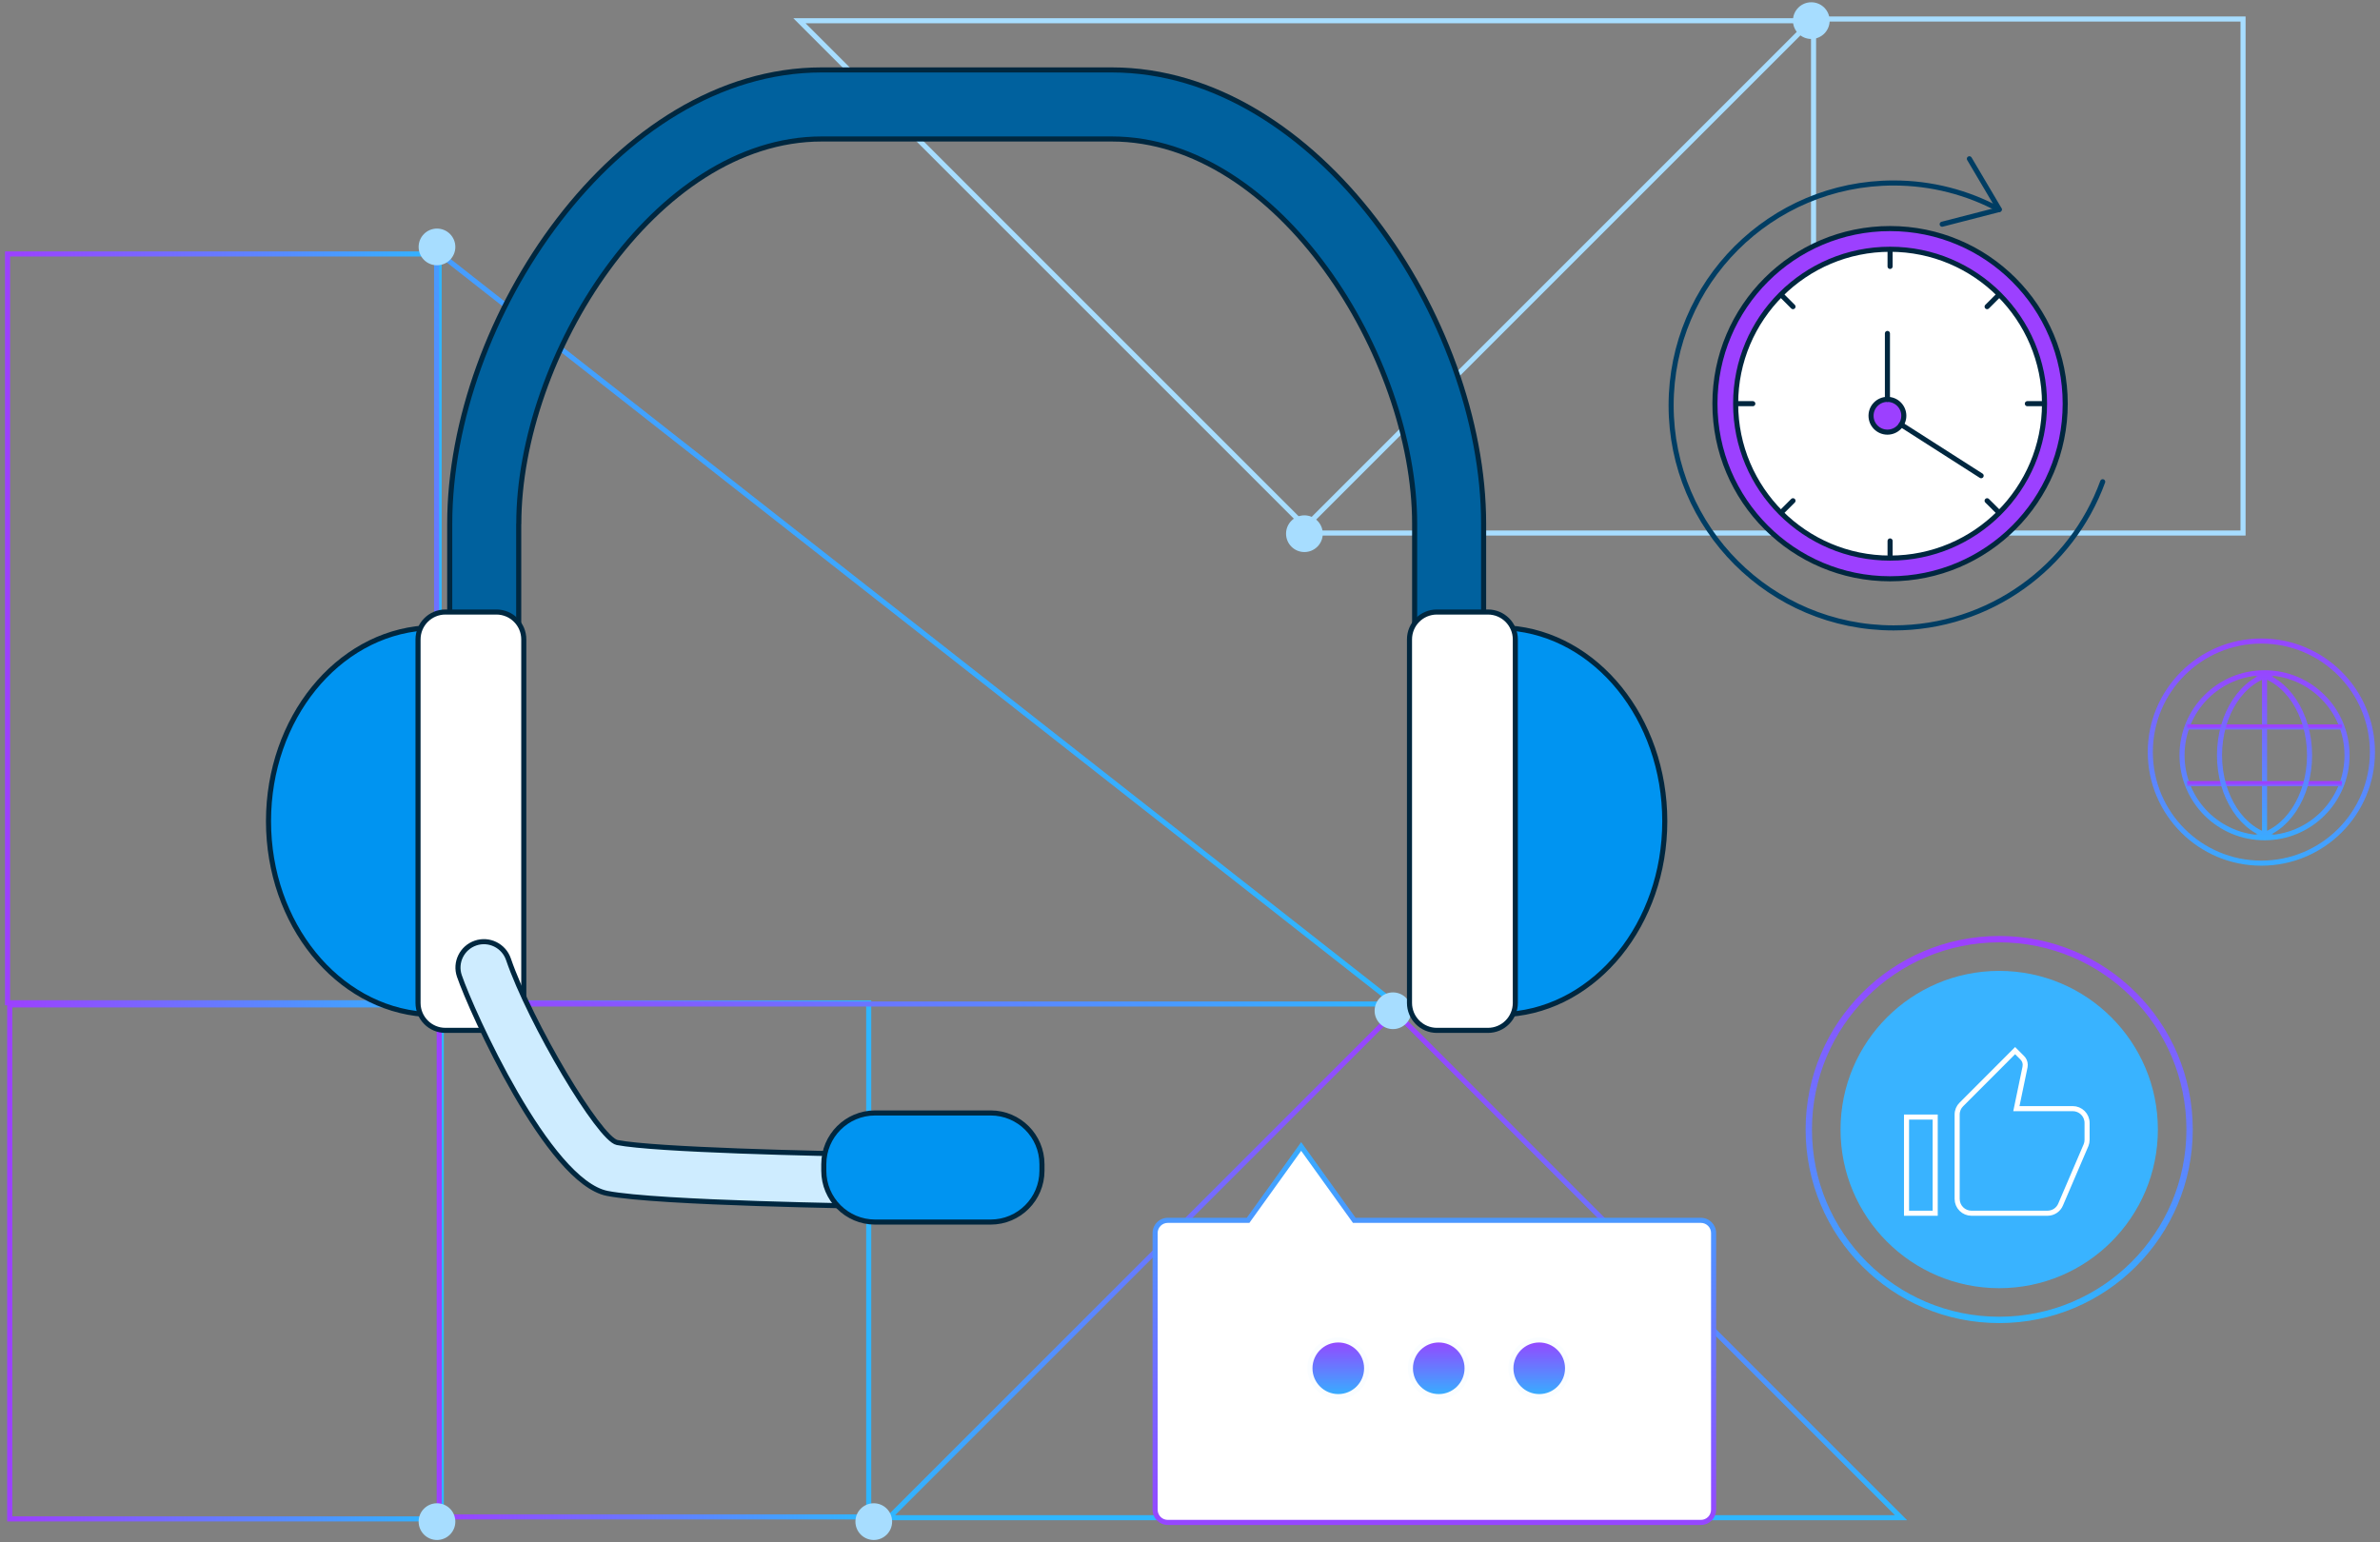 <svg xmlns="http://www.w3.org/2000/svg" width="375" height="243" viewBox="0 0 375 243" fill="none"><rect x="0" y="0" width="375" height="243" fill="#808080" stroke="none"/><path fill-rule="evenodd" clip-rule="evenodd" d="M1.531 239.36L1.531 158.36L69.531 158.36L69.531 239.36L1.531 239.36Z" stroke="url(#paint0_linear_205_9821)" stroke-width="0.8"></path><path fill-rule="evenodd" clip-rule="evenodd" d="M69.205 239.043L69.205 158.041L136.877 158.041L136.877 239.043L69.205 239.043Z" stroke="url(#paint1_linear_205_9821)" stroke-width="0.8"></path><path fill-rule="evenodd" clip-rule="evenodd" d="M1.191 158.021L1.191 40.021L69.191 40.021L69.191 158.021L1.191 158.021Z" stroke="url(#paint2_linear_205_9821)" stroke-width="0.8"></path><path fill-rule="evenodd" clip-rule="evenodd" d="M140.074 239.168L299.531 239.168L219.802 159.44L140.074 239.168Z" stroke="url(#paint3_linear_205_9821)" stroke-width="0.8"></path><path fill-rule="evenodd" clip-rule="evenodd" d="M219.88 158.218L68.792 39.591L68.791 158.218L219.88 158.218Z" stroke="url(#paint4_linear_205_9821)" stroke-width="0.8"></path><circle cx="219.48" cy="159.282" r="2.892" transform="rotate(-90 219.48 159.282)" fill="#A7DDFF"></circle><circle cx="68.853" cy="239.789" r="2.892" transform="rotate(-90 68.853 239.789)" fill="#A7DDFF"></circle><circle cx="68.853" cy="157.985" r="2.892" transform="rotate(-90 68.853 157.985)" fill="#A7DDFF"></circle><circle cx="68.853" cy="38.913" r="2.892" transform="rotate(-90 68.853 38.913)" fill="#A7DDFF"></circle><circle cx="137.674" cy="239.789" r="2.892" transform="rotate(-90 137.674 239.789)" fill="#A7DDFF"></circle><path fill-rule="evenodd" clip-rule="evenodd" d="M285.748 2.997L285.748 83.999L353.42 83.999L353.42 2.997L285.748 2.997Z" stroke="#A7DDFF" stroke-width="0.8"></path><path fill-rule="evenodd" clip-rule="evenodd" d="M125.963 3.269H285.419L205.691 82.997L125.963 3.269Z" stroke="#A7DDFF" stroke-width="0.8"></path><path d="M206.42 83.999L283.42 83.999" stroke="#A7DDFF" stroke-width="0.8"></path><circle cx="2.892" cy="2.892" r="2.892" transform="matrix(-4.37114e-08 1 1 4.37114e-08 282.502 0.358)" fill="#A7DDFF"></circle><circle cx="2.892" cy="2.892" r="2.892" transform="matrix(-4.37114e-08 1 1 4.37114e-08 282.502 81.212)" fill="#A7DDFF"></circle><circle cx="2.892" cy="2.892" r="2.892" transform="matrix(-4.37114e-08 1 1 4.37114e-08 202.635 81.212)" fill="#A7DDFF"></circle><path d="M331.307 75.916C326.403 89.358 313.502 98.948 298.362 98.948C279 98.948 263.307 83.254 263.307 63.892C263.307 44.529 279 28.836 298.362 28.836C304.375 28.836 310.036 30.351 314.982 33.017" stroke="#003D63" stroke-width="0.8" stroke-linecap="round" stroke-linejoin="round"></path><path d="M306.016 35.332L315.023 33.01L310.302 25.02" stroke="#003D63" stroke-width="0.8" stroke-linecap="round" stroke-linejoin="round"></path><path d="M325.401 63.614C325.401 78.852 313.044 91.209 297.806 91.209C282.568 91.209 270.211 78.852 270.211 63.614C270.211 48.376 282.568 36.02 297.806 36.02C313.044 36.02 325.401 48.376 325.401 63.614Z" fill="#9C40FF" stroke="#00273F" stroke-width="0.8" stroke-linecap="round" stroke-linejoin="round"></path><path d="M322.141 63.614C322.141 77.052 311.244 87.948 297.807 87.948C284.369 87.948 273.473 77.052 273.473 63.614C273.473 50.177 284.369 39.28 297.807 39.28C311.244 39.28 322.141 50.177 322.141 63.614Z" fill="white" stroke="#00273F" stroke-width="0.8" stroke-linecap="round" stroke-linejoin="round"></path><path d="M297.807 39.529V41.984" stroke="#00273F" stroke-width="0.8" stroke-linecap="round" stroke-linejoin="round"></path><path d="M297.807 85.244V87.706" stroke="#00273F" stroke-width="0.8" stroke-linecap="round" stroke-linejoin="round"></path><path d="M280.773 46.582L282.509 48.324" stroke="#00273F" stroke-width="0.8" stroke-linecap="round" stroke-linejoin="round"></path><path d="M313.096 78.912L314.838 80.647" stroke="#00273F" stroke-width="0.8" stroke-linecap="round" stroke-linejoin="round"></path><path d="M273.715 63.614H276.177" stroke="#00273F" stroke-width="0.8" stroke-linecap="round" stroke-linejoin="round"></path><path d="M319.436 63.614H321.891" stroke="#00273F" stroke-width="0.8" stroke-linecap="round" stroke-linejoin="round"></path><path d="M280.773 80.647L282.509 78.912" stroke="#00273F" stroke-width="0.8" stroke-linecap="round" stroke-linejoin="round"></path><path d="M313.096 48.324L314.838 46.582" stroke="#00273F" stroke-width="0.8" stroke-linecap="round" stroke-linejoin="round"></path><path d="M297.388 68.1C298.814 68.1 299.97 66.944 299.97 65.518C299.97 64.092 298.814 62.937 297.388 62.937C295.962 62.937 294.807 64.092 294.807 65.518C294.807 66.944 295.962 68.1 297.388 68.1Z" fill="#9C40FF" stroke="#00273F" stroke-width="0.8"></path><path d="M297.389 62.936V52.547V62.936ZM299.557 66.911L312.155 74.966L299.557 66.911Z" fill="white"></path><path d="M297.389 62.936V52.547M299.557 66.911L312.155 74.966" stroke="#00273F" stroke-width="0.8" stroke-linecap="round" stroke-linejoin="round"></path><path d="M81.743 82.555C81.743 56.25 103.146 21.901 129.464 21.901H175.174C201.479 21.901 222.895 56.25 222.895 82.555V112.096H233.764V82.555C233.764 50.243 207.486 11.02 175.174 11.02H129.451C97.139 11.02 70.861 50.243 70.861 82.555V112.096H81.73V82.555H81.743Z" fill="#00619E" stroke="#00273F" stroke-width="0.8" stroke-miterlimit="10" stroke-linecap="round" stroke-linejoin="round"></path><path d="M42.307 129.41C42.307 145.593 53.135 158.831 66.827 159.844V98.963C53.135 99.976 42.307 113.215 42.307 129.41Z" fill="#0094F1" stroke="#00273F" stroke-width="0.8" stroke-miterlimit="10" stroke-linecap="round" stroke-linejoin="round"></path><path d="M82.529 158.046C82.529 160.43 80.598 162.374 78.214 162.374H70.183C67.798 162.374 65.867 160.443 65.867 158.046V100.762C65.867 98.377 67.798 96.446 70.183 96.446H78.214C80.598 96.446 82.529 98.377 82.529 100.762V158.046Z" fill="white" stroke="#00273F" stroke-width="0.8" stroke-miterlimit="10" stroke-linecap="round" stroke-linejoin="round"></path><path d="M262.307 129.41C262.307 145.593 251.479 158.831 237.801 159.844V98.963C251.479 99.976 262.307 113.215 262.307 129.41Z" fill="#0094F1" stroke="#00273F" stroke-width="0.8" stroke-miterlimit="10" stroke-linecap="round" stroke-linejoin="round"></path><path d="M222.084 158.046C222.084 160.43 224.015 162.374 226.399 162.374H234.444C236.828 162.374 238.759 160.443 238.759 158.046V100.762C238.759 98.377 236.828 96.446 234.444 96.446H226.399C224.015 96.446 222.084 98.377 222.084 100.762V158.046Z" fill="white" stroke="#00273F" stroke-width="0.8" stroke-miterlimit="10" stroke-linecap="round" stroke-linejoin="round"></path><path d="M138.148 190.104C138.135 190.104 138.108 190.104 138.095 190.104C136.696 190.078 103.666 189.625 95.688 188.066C86.378 186.255 74.284 159.351 72.38 153.797C71.647 151.666 72.793 149.349 74.924 148.616C77.055 147.884 79.372 149.029 80.105 151.147C83.554 161.216 94.436 179.502 97.246 180.048C103.279 181.221 128.865 181.807 138.214 181.926C140.465 181.953 142.263 183.804 142.237 186.055C142.197 188.319 140.372 190.104 138.148 190.104Z" fill="#CEECFF" stroke="#00273F" stroke-width="0.8" stroke-miterlimit="10" stroke-linecap="round" stroke-linejoin="round"></path><path d="M164.175 184.497C164.175 188.959 160.552 192.581 156.09 192.581H137.883C133.422 192.581 129.799 188.959 129.799 184.497V183.471C129.799 179.009 133.422 175.387 137.883 175.387H156.09C160.552 175.387 164.175 179.009 164.175 183.471V184.497Z" fill="#0094F1" stroke="#00273F" stroke-width="0.8" stroke-miterlimit="10" stroke-linecap="round" stroke-linejoin="round"></path><path fill-rule="evenodd" clip-rule="evenodd" d="M267.998 239.915C269.103 239.915 269.998 239.02 269.998 237.915L269.998 194.311C269.998 193.207 269.103 192.311 267.998 192.311L213.384 192.311L205.017 180.671L196.651 192.311L184.003 192.311C182.898 192.311 182.003 193.207 182.003 194.311L182.003 237.915C182.003 239.02 182.898 239.915 184.003 239.915L267.998 239.915Z" fill="white"></path><path d="M267.998 239.915L267.998 240.315L267.998 239.915ZM213.384 192.311L213.059 192.545L213.179 192.711L213.384 192.711L213.384 192.311ZM205.017 180.671L205.342 180.437L205.017 179.985L204.692 180.437L205.017 180.671ZM196.651 192.311L196.651 192.711L196.856 192.711L196.976 192.545L196.651 192.311ZM184.003 192.311L184.003 191.911L184.003 192.311ZM182.003 194.311L182.403 194.311L182.003 194.311ZM182.003 237.915L181.603 237.915L182.003 237.915ZM184.003 239.915L184.003 239.515L184.003 239.915ZM269.598 237.915C269.598 238.799 268.882 239.515 267.998 239.515L267.998 240.315C269.324 240.315 270.398 239.241 270.398 237.915L269.598 237.915ZM269.598 194.311L269.598 237.915L270.398 237.915L270.398 194.311L269.598 194.311ZM267.998 192.711C268.882 192.711 269.598 193.427 269.598 194.311L270.398 194.311C270.398 192.986 269.324 191.911 267.998 191.911L267.998 192.711ZM213.384 192.711L267.998 192.711L267.998 191.911L213.384 191.911L213.384 192.711ZM213.709 192.078L205.342 180.437L204.692 180.904L213.059 192.545L213.709 192.078ZM204.692 180.437L196.326 192.078L196.976 192.545L205.342 180.904L204.692 180.437ZM184.003 192.711L196.651 192.711L196.651 191.911L184.003 191.911L184.003 192.711ZM182.403 194.311C182.403 193.427 183.119 192.711 184.003 192.711L184.003 191.911C182.677 191.911 181.603 192.986 181.603 194.311L182.403 194.311ZM182.403 237.915L182.403 194.311L181.603 194.311L181.603 237.915L182.403 237.915ZM184.003 239.515C183.119 239.515 182.403 238.799 182.403 237.915L181.603 237.915C181.603 239.241 182.677 240.315 184.003 240.315L184.003 239.515ZM267.998 239.515L184.003 239.515L184.003 240.315L267.998 240.315L267.998 239.515Z" fill="url(#paint5_linear_205_9821)"></path><circle cx="210.864" cy="215.624" r="4.466" fill="url(#paint6_linear_205_9821)" stroke="#FAFDFF" stroke-width="0.8"></circle><circle cx="226.694" cy="215.624" r="4.466" fill="url(#paint7_linear_205_9821)" stroke="#FAFDFF" stroke-width="0.8"></circle><circle cx="242.526" cy="215.624" r="4.466" fill="url(#paint8_linear_205_9821)" stroke="#FAFDFF" stroke-width="0.8"></circle><circle cx="30" cy="30" r="30" transform="matrix(-1 0 0 1 344.998 148)" stroke="url(#paint9_linear_205_9821)" stroke-miterlimit="10"></circle><circle cx="25" cy="25" r="25" transform="matrix(-1 0 0 1 340 153)" fill="#39B3FF"></circle><path d="M309.038 174.048L309.038 174.048L309.042 174.044L317.508 165.565L318.634 166.692C318.919 166.977 319.097 167.363 319.102 167.787L319.066 168.171L317.807 174.225L317.707 174.706H318.199H326.588C327.187 174.706 327.762 174.944 328.186 175.368C328.609 175.792 328.847 176.366 328.847 176.965V179.624C328.847 179.914 328.792 180.182 328.691 180.444L324.678 189.811L324.678 189.811L324.677 189.814C324.339 190.626 323.538 191.19 322.6 191.19H310.634C310.035 191.19 309.46 190.952 309.036 190.529C308.613 190.105 308.375 189.53 308.375 188.931V175.636C308.375 175.013 308.623 174.452 309.038 174.048Z" stroke="white" stroke-width="0.8"></path><path d="M300.398 176.036H304.916V191.191H300.398V176.036Z" stroke="white" stroke-width="0.8"></path><path d="M373.807 118.52C373.807 128.185 365.973 136.02 356.307 136.02C346.641 136.02 338.807 128.185 338.807 118.52C338.807 108.854 346.641 101.02 356.307 101.02C365.973 101.02 373.807 108.854 373.807 118.52Z" stroke="url(#paint10_linear_205_9821)" stroke-width="0.8" stroke-miterlimit="10"></path><path d="M369.807 119.02C369.807 126.2 363.987 132.02 356.807 132.02C349.626 132.02 343.807 126.2 343.807 119.02C343.807 111.839 349.626 106.02 356.807 106.02C363.987 106.02 369.807 111.839 369.807 119.02Z" stroke="url(#paint11_linear_205_9821)" stroke-width="0.8" stroke-miterlimit="10"></path><path d="M356.807 106.238V131.586" stroke="url(#paint12_linear_205_9821)" stroke-width="0.8" stroke-miterlimit="10"></path><path d="M368.993 114.561H344.623" stroke="url(#paint13_linear_205_9821)" stroke-width="0.8" stroke-miterlimit="10"></path><path d="M368.993 123.482H344.623" stroke="url(#paint14_linear_205_9821)" stroke-width="0.8" stroke-miterlimit="10"></path><path d="M355.479 131.895C360.236 131.018 363.902 125.592 363.902 119.023C363.902 112.454 360.236 107.024 355.479 106.151" stroke="url(#paint15_linear_205_9821)" stroke-width="0.8" stroke-miterlimit="10"></path><path d="M358.137 131.895C353.379 131.018 349.713 125.592 349.713 119.023C349.713 112.454 353.379 107.024 358.137 106.151" stroke="url(#paint16_linear_205_9821)" stroke-width="0.8" stroke-miterlimit="10"></path><defs><linearGradient id="paint0_linear_205_9821" x1="1.531" y1="198.86" x2="69.531" y2="198.86" gradientUnits="userSpaceOnUse"><stop stop-color="#9C40FF"></stop><stop offset="1" stop-color="#2FB6FF"></stop></linearGradient><linearGradient id="paint1_linear_205_9821" x1="69.205" y1="198.542" x2="136.877" y2="198.542" gradientUnits="userSpaceOnUse"><stop stop-color="#9C40FF"></stop><stop offset="1" stop-color="#2FB6FF"></stop></linearGradient><linearGradient id="paint2_linear_205_9821" x1="1.191" y1="99.021" x2="69.191" y2="99.021" gradientUnits="userSpaceOnUse"><stop stop-color="#9C40FF"></stop><stop offset="1" stop-color="#2FB6FF"></stop></linearGradient><linearGradient id="paint3_linear_205_9821" x1="219.802" y1="159.44" x2="219.802" y2="239.168" gradientUnits="userSpaceOnUse"><stop stop-color="#9C40FF"></stop><stop offset="1" stop-color="#2FB6FF"></stop></linearGradient><linearGradient id="paint4_linear_205_9821" x1="76.907" y1="166.333" x2="152.452" y2="90.789" gradientUnits="userSpaceOnUse"><stop stop-color="#9C40FF"></stop><stop offset="1" stop-color="#2FB6FF"></stop></linearGradient><linearGradient id="paint5_linear_205_9821" x1="222.272" y1="244.093" x2="222.272" y2="174.432" gradientUnits="userSpaceOnUse"><stop stop-color="#9C40FF"></stop><stop offset="1" stop-color="#2FB6FF"></stop></linearGradient><linearGradient id="paint6_linear_205_9821" x1="210.864" y1="210.758" x2="210.864" y2="220.49" gradientUnits="userSpaceOnUse"><stop stop-color="#9C40FF"></stop><stop offset="1" stop-color="#2FB6FF"></stop></linearGradient><linearGradient id="paint7_linear_205_9821" x1="226.694" y1="210.758" x2="226.694" y2="220.49" gradientUnits="userSpaceOnUse"><stop stop-color="#9C40FF"></stop><stop offset="1" stop-color="#2FB6FF"></stop></linearGradient><linearGradient id="paint8_linear_205_9821" x1="242.526" y1="210.758" x2="242.526" y2="220.49" gradientUnits="userSpaceOnUse"><stop stop-color="#9C40FF"></stop><stop offset="1" stop-color="#2FB6FF"></stop></linearGradient><linearGradient id="paint9_linear_205_9821" x1="30" y1="0" x2="30" y2="60.001" gradientUnits="userSpaceOnUse"><stop stop-color="#9C40FF"></stop><stop offset="1" stop-color="#2FB6FF"></stop></linearGradient><linearGradient id="paint10_linear_205_9821" x1="357.79" y1="98.491" x2="357.79" y2="140.66" gradientUnits="userSpaceOnUse"><stop stop-color="#9C40FF"></stop><stop offset="1" stop-color="#2FB6FF"></stop></linearGradient><linearGradient id="paint11_linear_205_9821" x1="357.908" y1="104.141" x2="357.908" y2="135.467" gradientUnits="userSpaceOnUse"><stop stop-color="#9C40FF"></stop><stop offset="1" stop-color="#2FB6FF"></stop></linearGradient><linearGradient id="paint12_linear_205_9821" x1="357.349" y1="104.406" x2="357.349" y2="134.947" gradientUnits="userSpaceOnUse"><stop stop-color="#9C40FF"></stop><stop offset="1" stop-color="#2FB6FF"></stop></linearGradient><linearGradient id="paint13_linear_205_9821" x1="357.841" y1="114.489" x2="357.841" y2="115.693" gradientUnits="userSpaceOnUse"><stop stop-color="#9C40FF"></stop><stop offset="1" stop-color="#2FB6FF"></stop></linearGradient><linearGradient id="paint14_linear_205_9821" x1="357.841" y1="123.409" x2="357.841" y2="124.614" gradientUnits="userSpaceOnUse"><stop stop-color="#9C40FF"></stop><stop offset="1" stop-color="#2FB6FF"></stop></linearGradient><linearGradient id="paint15_linear_205_9821" x1="360.047" y1="104.291" x2="360.047" y2="135.309" gradientUnits="userSpaceOnUse"><stop stop-color="#9C40FF"></stop><stop offset="1" stop-color="#2FB6FF"></stop></linearGradient><linearGradient id="paint16_linear_205_9821" x1="354.282" y1="104.291" x2="354.282" y2="135.309" gradientUnits="userSpaceOnUse"><stop stop-color="#9C40FF"></stop><stop offset="1" stop-color="#2FB6FF"></stop></linearGradient></defs></svg>